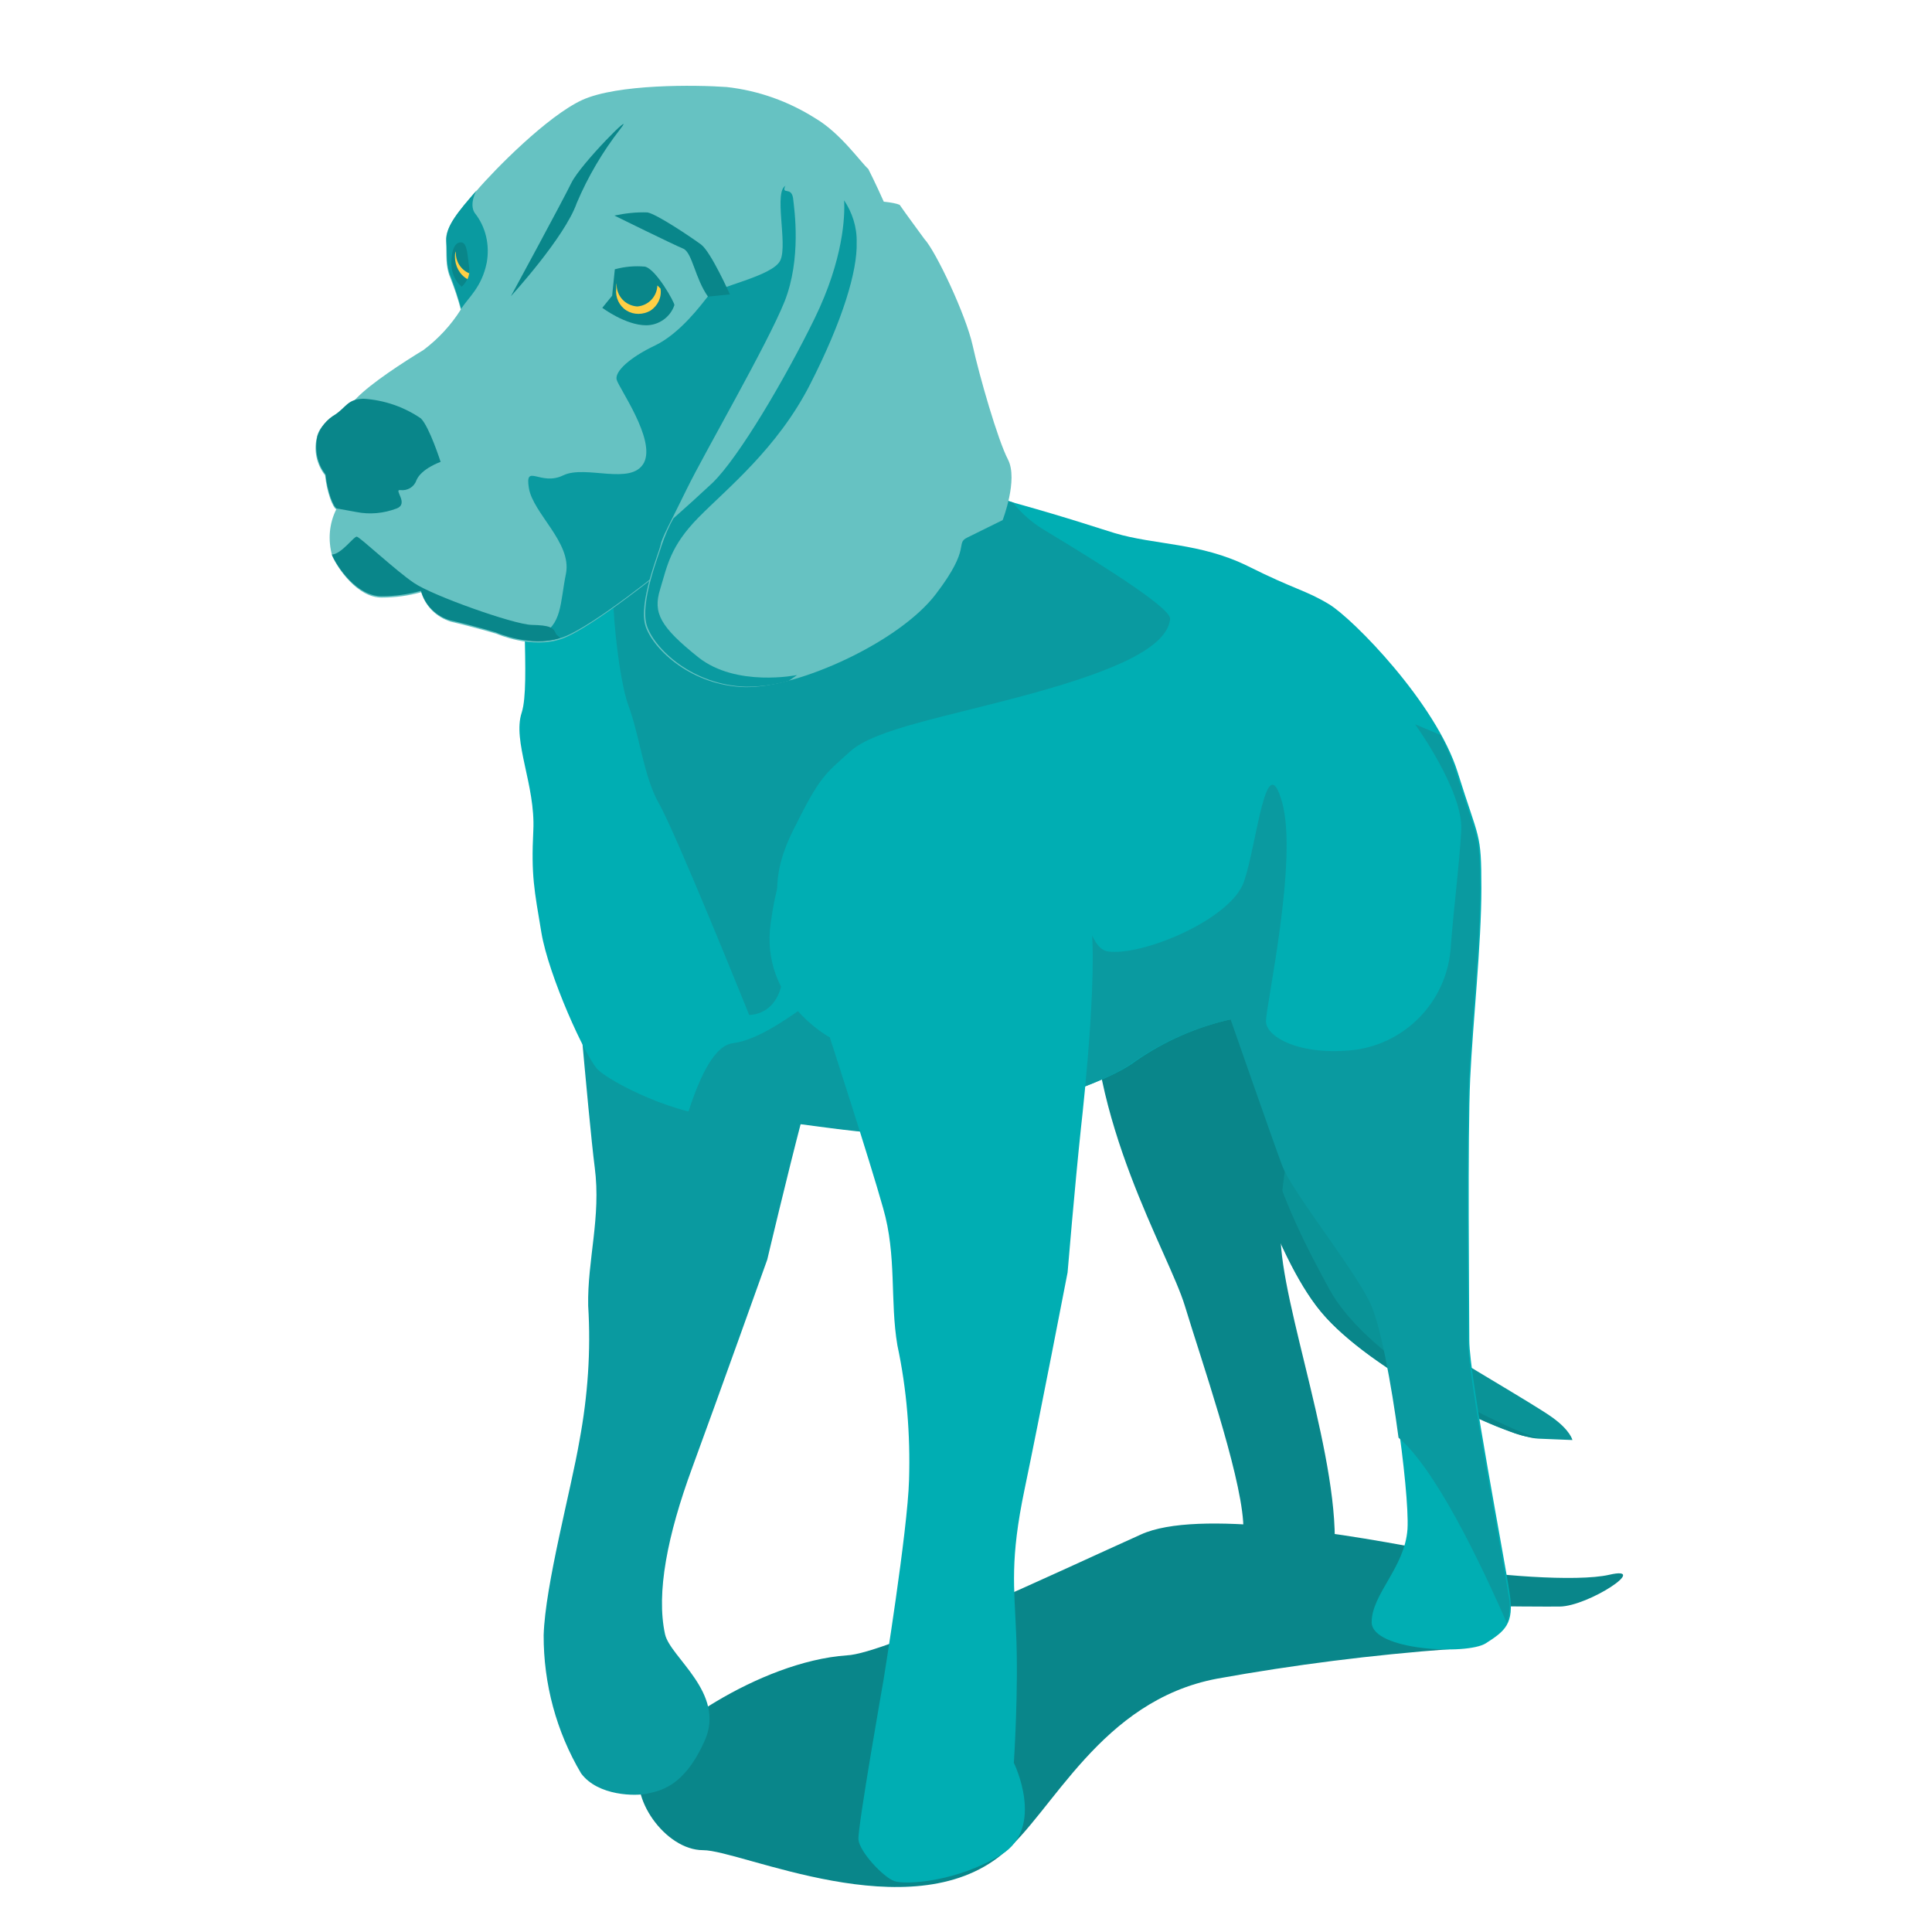 <?xml version="1.0" encoding="utf-8"?>
<!-- Generator: Adobe Illustrator 28.1.0, SVG Export Plug-In . SVG Version: 6.00 Build 0)  -->
<svg version="1.1" id="e7QgCdarVmu1" text-rendering="geometricPrecision" shape-rendering="geometricPrecision"
	 xmlns="http://www.w3.org/2000/svg" xmlns:xlink="http://www.w3.org/1999/xlink" x="0px" y="0px" viewBox="0 0 500 500"
	 style="enable-background:new 0 0 500 500;" xml:space="preserve">
<style type="text/css">
	.st0{fill:#09868A;}
	.st1{fill:#0A9397;}
	.st2{fill:#0A9AA0;}
	.st3{fill:#00AEB3;}
	.st4{fill:#66C2C2;}
	.st5{fill:#FFCF45;}
</style>
<g transform="matrix(1.159 0 0 1.159-1138.732-705.676)">
	<g>
		<path class="st0" d="M1237.3,951.5c12.5-5.7,45.9-0.2,68.3,4.3c9.2,1.9,6.9,20.7,0.8,21.3c-17.5,1.3-34.9,3.5-52.1,6.6
			c-26.1,4.9-36.7,29.9-48,39.2c-20.6,17-58.3-0.9-66.8-0.9c-8.5,0-16.8-12.1-13.7-18.9s26.1-23.2,45.8-24.6
			C1180.1,978.2,1219.7,959.4,1237.3,951.5L1237.3,951.5z"/>
	</g>
	<g transform="matrix(.79-.613 0.613 0.79-295.324 956.72)">
		<g transform="matrix(.657 0.754-.754 0.657 1106.49-643.116)">
			<path class="st0" d="M1317.8,948.8c1.1,0,7.4,1.1,10.5,1c10.6,0,30.1-2.3,36.8-5.3c8.7-3.9-3.2,7.8-9.5,9.1s-36,6.8-39,7.2
				s-4.8-1.7-5.6-4.2C1310.1,953.4,1312.6,948.9,1317.8,948.8L1317.8,948.8z"/>
		</g>
	</g>
	<g transform="matrix(.657 0.754-.754 0.657 1018.189-664.664)">
		<path class="st1" d="M1243.5,741.8c-2.1,1-3.7,3-4.2,5.3c-0.5,2.3,0,4.8,1.5,6.6c12.3,15.6,36.4,45.5,47.8,54.5
			c13.9,10.9,45.5,24.8,62.6,25.3s48-12.4,53.3-18l5.2-5.5c0,0-1.9-1.1-6.9,0.1c-5,1.2-24,7.8-33.8,10.5c-9.8,2.8-23.6,2-34.7-2.3
			c-11.1-4.3-27.4-13-37.9-23.5c-6.2-6.2-24.2-34.5-33.7-49.7c-3.5-5.5-10.5-7.6-16.4-4.7L1243.5,741.8z"/>
		<path class="st0" d="M1288.5,808.3L1288.5,808.3c-11.5-9.1-35.7-39.2-47.9-54.8c-1.4-1.8-2-4.2-1.5-6.5c0.5-2.3,2-4.2,4.1-5.2l0,0
			c12.6,16.7,40.4,52.9,53.3,63.9c17,14.7,36.3,19.6,52.2,23.1c15.9,3.5,42.8-5.9,55.6-13.2c-1.7,1.6-3.6,2.9-5.7,3.9
			c-11.1,6.1-33.8,14.4-47.6,14c-8-0.2-19.2-3.4-30.3-7.8c-1.5-0.6-2.9-1.2-4.4-1.9C1306.5,819.9,1297.1,814.7,1288.5,808.3
			L1288.5,808.3z"/>
	</g>
	<g>
		<path class="st0" d="M1226.5,827c-1.4,31.8,17,61.6,20.6,73.5s12.2,36.6,13,48.1c0.5,6.5-5,12.4-6,16.4c-0.5,3.4,1.6,6.7,4.9,7.8
			c7,1.8,17.8,3.4,20.9-12.4c3.8-19.2-9.7-54.6-11.3-72.8c-1.6-18.2,6.9-41.3,8.4-54.5C1278.5,819.9,1226.5,827,1226.5,827z"/>
		<g transform="matrix(.732-.681 0.681 0.732-250.842 1016.287)">
			<path class="st2" d="M1200.4,798.1c-10.4,15.4-54.1,45.9-58.6,48.7c-11.2,7.1-27.2,17.8-27.2,17.8s-29.5,15.3-43.9,22.6
				c-14.4,7.3-25,15-29.8,23.1c-2.7,4.6,1,18.8-9.6,23.4c-10.7,4.6-15.2,1.3-17.5,0c-2.3-1.3-8.5-7.1-7.8-13.4
				c2.3-10.6,7.5-20.4,14.9-28.3c7.9-8,26.6-19.6,35.5-26.4c8.1-6,15.5-12.9,21.9-20.7c6.8-7.6,15.6-12.5,22.1-21.6
				c6.5-9.1,35.3-45.8,35.3-45.8s15.8-18.8,26.7-16.8C1173.2,762.8,1200.4,798.1,1200.4,798.1L1200.4,798.1z"/>
		</g>
		<path class="st3" d="M1157.8,688.6c26.5,7.8,36.8,28.5,51.4,32.6c12.2,3.4,19.5,5.9,22.2,6.7c9,2.7,19.1,2.1,29.8,7.4
			c10.6,5.3,12.8,5.3,18.1,8.5c5.3,3.2,23.9,22.1,28.7,37.5c4.8,15.4,5.3,13.2,5.3,25.9c0,12.7-1.9,29.7-2.5,42.5
			c-0.6,12.7-0.2,50.5-0.2,58.5c0,8,8,49.4,9,56.4c1.1,6.9-1.1,8.5-5.3,11.2c-4.2,2.7-25.5,1.6-25.5-4.7s7.4-12.2,8-20.8
			c0.5-8.5-4.2-42.6-8-50.5c-3.7-8-17.5-24.9-19.7-30.8s-11.5-32.6-11.5-32.6c-7.7,1.7-15,4.9-21.5,9.4c-9,6.9-39.3,14.4-48.4,15.9
			c-9,1.6-30.8-3.4-42.5-3.4s-26.6-8-29.2-10.6c-2.7-2.7-11-21-12.6-30.6s-2.3-12.7-1.8-22.8c0.5-10.1-4.7-19.9-2.6-26.3
			s-0.9-29.4,1.8-36.8c1.4-4,2.9-9.4,5.1-15.7c2-5.9,4.5-11.6,7.6-17C1121.7,683.8,1135.9,682.2,1157.8,688.6L1157.8,688.6z"/>
		<path class="st2" d="M1122.8,766.3c-2.6-7-6.1-36.8-0.9-51.7l12.7-29.5c7.8-0.2,15.7,1,23.1,3.5c26.3,7.7,36.7,28.1,51,32.5
			c1.9,2.4,4.2,4.4,6.8,6c16.3,9.8,28.6,17.9,28.3,20c-0.7,6.2-11.6,11.3-30.8,16.6c-19.3,5.3-35.1,7.9-40.7,13
			c-5.7,5.2-6.6,5.3-12.7,17.6c-6.1,12.3-2.6,17.5-2.2,29.5c0.5,12-7.6,11.7-7.6,11.7s-16.6-41.2-20.2-47.3
			C1126.2,782.1,1125.4,773.3,1122.8,766.3L1122.8,766.3z"/>
		<path class="st2" d="M1146.2,841.8c11.3-1.4,29.1-20.5,41.8-26.2c12.8-5.7,26.9-16.3,30.5-23.4c3.5-7.1,3.8,27.9,11.3,29.1
			c7.6,1.2,27.6-7.1,30.5-15.6s4.9-30.5,8.5-17.7s-3.6,45.3-3.6,48.9s7.8,7.8,19.8,6.4c11.4-1.5,20.3-10.7,21.4-22.2
			c0.8-10.6,1.9-18.1,2.4-26.8c0.5-8.8-10.3-23.7-10.3-23.7s2.2,0.9,5.7,2.4c1.4,2.7,2.6,5.5,3.5,8.5c4.8,15.4,5.3,13.2,5.3,25.9
			c0,12.7-1.9,29.7-2.5,42.5c-0.6,12.7-0.2,50.5-0.2,58.5c0,8,8,49.4,9,56.4c0.5,2.1,0.4,4.4-0.3,6.5c-3.8-8.6-14.3-32.1-23.4-40.7
			c-0.3-0.2-0.5-0.5-0.8-0.7c-1.6-12.1-4.1-25.4-6.3-30c-3.8-8-17.5-24.9-19.7-30.8s-11.5-32.6-11.5-32.6c-7.7,1.7-15,4.9-21.5,9.4
			c-9,6.9-39.3,14.4-48.4,15.9s-30.8-3.4-42.5-3.4c-2.9,0-5.8-0.4-8.7-1.2C1138.9,848.9,1142.1,842.3,1146.2,841.8L1146.2,841.8z"/>
		<path class="st3" d="M1222.2,784.4c5.7,17.8,0.8,18.4,3.4,27.6c2.6,9.2-1.1,43.3-1.7,48.6c-1.4,13.2-3,32.4-3,32.4
			s-6.3,32.6-9.6,48.4c-3.3,15.8-2.3,21.8-1.9,32c0.6,12.4-0.5,29.1-0.5,29.1s7.1,14.4-2.8,20.5s-21.4,6.8-23.9,5.9
			c-2.5-0.9-7.8-6.6-8-9.3c-0.2-2.7,5.6-35.6,5.6-35.6s5.4-33.4,5.7-44.7c0.3-10.1-0.5-20.2-2.6-30c-1.7-10-0.1-20-3.2-30.7
			c-3-10.7-11.9-38.1-11.9-38.1s-15.6-8.3-13.2-25.5c2.4-17.2,6.4-16.6,14.8-23.9S1222.2,784.4,1222.2,784.4L1222.2,784.4z"/>
	</g>
	<g>
		<path class="st4" d="M1176.4,646.6c-1.7-1.5-6.2-8-11.8-11.3c-6-3.8-12.7-6.2-19.8-7c-7-0.5-24.4-0.7-32.3,2.9
			c-7.8,3.6-19.6,15.6-23.6,20.3c-4,4.6-7,8.1-6.8,11.3s-0.2,5.4,1,8.2c0.9,2.3,1.7,4.6,2.3,7c-2.2,3.5-5,6.5-8.3,9
			c-4.6,2.8-11.7,7.4-15,10.8c-3.2,3.4-8.1,5-8.8,8.6c-0.8,3-0.1,6.2,1.8,8.6c0.4,3.8,1.7,7.2,2.5,7.6c-1.6,3.2-1.9,6.9-0.9,10.4
			c1.2,2.8,5.7,9.4,11.1,9.3c3,0,5.9-0.4,8.8-1.2c0.9,3.2,3.4,5.6,6.6,6.6c5.2,1.2,10.2,2.7,10.2,2.7s7.9,3.5,14.6,1.1
			c6.7-2.4,23.4-16,23.4-16s68.2,0.4,63.9-22.7c-3.8-20.3-8.1-36-10.2-44.6C1183,659.5,1176.4,646.6,1176.4,646.6L1176.4,646.6z"/>
		<path class="st0" d="M1117,677.6l2.2-2.7l0.6-5.9c2.2-0.6,4.4-0.8,6.7-0.6c2.5,0.5,6.7,8.1,6.6,8.6c-0.9,2.7-3.5,4.5-6.3,4.5
			C1122.2,681.5,1117,677.6,1117,677.6L1117,677.6z"/>
		<path class="st2" d="M1088.5,656.4c2.5,3.1,3.4,7.2,2.7,11.1c-1.1,5.5-4.1,7.8-5.7,10.3c-0.7-2.4-1.4-4.7-2.3-7
			c-1.2-2.8-0.8-5-1-8.2c-0.2-3.2,2.7-6.6,6.8-11.3C1088.9,651.3,1087.2,654.4,1088.5,656.4z"/>
		<path class="st2" d="M1103,750.9c5.1-2.7,4.5-7.1,5.9-14c1.3-6.9-7.4-13.4-8.3-19.1c-0.9-5.6,2.6-0.3,7.7-2.8
			c5-2.4,15.2,2.4,18-2.8c2.7-5.2-5.7-16.8-6.1-18.6c-0.4-1.8,2.9-4.9,8.6-7.6c5.6-2.7,10.3-9.1,11.9-11.1c1.5-2,14.6-4.3,16.1-8
			c1.6-3.7-1.6-15.4,1.2-16.6l6,4.6l0.6,15.8l-21.4,41l-7.7,18.5l-4,5c0,0-16.6,13.6-23.4,16c-2.4,0.8-4.9,1-7.4,0.7
			C1101.6,751.6,1102.3,751.3,1103,750.9L1103,750.9z"/>
		<path class="st0" d="M1085.6,672.9c1.2-1.1,1.8-2.6,1.7-4.2c-0.4-2.6-0.4-5.5-1.7-5.7c-1.4-0.2-2.3,1.5-2.3,4.7
			C1083.3,669.7,1084.1,671.6,1085.6,672.9z"/>
		<path class="st0" d="M1057.4,701.4c2.5-1.7,2.7-3.4,6.3-3.5c4.6,0.3,9,1.8,12.8,4.4c1.9,1.9,4.4,9.7,4.4,9.7s-4.3,1.5-5.4,4.1
			c-0.5,1.5-2,2.4-3.6,2.2c-1.6-0.2,2,3-0.8,4.1c-2.9,1.1-6,1.4-9,0.8l-4.4-0.8c-0.8-0.4-2.1-3.8-2.5-7.6c-1.9-2.4-2.5-5.6-1.8-8.6
			C1054.1,704.2,1055.5,702.5,1057.4,701.4L1057.4,701.4z"/>
		<path class="st0" d="M1140.6,675.1c-2.9-4.1-3.5-9.8-5.5-10.7c-2-0.8-15.4-7.4-15.4-7.4c2.4-0.5,4.9-0.8,7.4-0.7
			c2.1,0.4,9.7,5.5,12,7.2c2.2,1.7,6.4,11.1,6.4,11.1L1140.6,675.1z"/>
		<path class="st0" d="M1096.6,675c0,0,12-13.1,14.7-20.8c2.5-5.9,5.8-11.5,9.7-16.5s-8.8,7.7-10.9,12S1096.6,675,1096.6,675z"/>
		<path class="st0" d="M1062.2,728.7c0.8,0.2,8.7,7.6,12.7,10.3c4,2.8,22.3,9.3,26.3,9.4c4,0.1,4.9,0.5,5.5,2.1l0.9,0.8
			c-6.7,2.2-14.3-1.2-14.3-1.2s-4.9-1.5-10.2-2.7c-3.2-0.9-5.7-3.4-6.6-6.6c-2.9,0.8-5.8,1.2-8.8,1.2c-5.5,0-9.9-6.5-11.1-9.3
			C1058.8,732.6,1061.5,728.6,1062.2,728.7L1062.2,728.7z"/>
		<path class="st5" d="M1130,673.3L1130,673.3l-0.7-0.7c-0.1,2.5-2,4.5-4.5,4.7c-2.7-0.2-4.7-2.4-4.6-5.1c0.1-2.7,0,0,0-0.1
			c-0.1,0.4-0.1,0.8-0.1,1.3c-0.2,1.9,0.7,3.8,2.3,4.8c1.6,1,3.7,1,5.4,0C1129.4,677.1,1130.3,675.3,1130,673.3L1130,673.3z"/>
		<path class="st5" d="M1084.1,666.2c0,2,1,4,2.8,5c0.2-0.4,0.3-0.9,0.4-1.3c-1.9-0.8-3.1-2.7-3-4.8V665
			C1084.1,665.4,1084.1,665.8,1084.1,666.2z"/>
		<g>
			<path class="st4" d="M1183.4,654.6c-2.9-1.2-12.7-1-12.7-1s-5-5.3-8.3-5.9c-2-0.3-3.9,0.9-4.6,2.8s1.4,0,1.8,2.6
				c0.3,2.6,1.9,13.5-1.9,23.1c-3.8,9.5-18,34-21.8,41.8c-3.8,7.8-5.6,10.9-5.9,12.6c-0.3,1.6-5.1,13-3.3,18.2s10.3,13.2,22.2,13.5
				c11.9,0.2,34.5-10.1,42.6-20.8c8.1-10.6,4.2-11.2,7-12.6s7.9-3.9,7.9-3.9s3.5-9,1.2-13.5c-2.3-4.4-6.4-18.7-7.9-25.5
				s-8.2-21-10.8-23.8C1187.1,659.7,1185.2,657.2,1183.4,654.6L1183.4,654.6z"/>
			<path class="st2" d="M1173.8,663c0.2,6.3-3.1,17.4-10.4,31.7s-18.5,23.2-24.9,29.7c-6.4,6.5-7,10.9-8.6,16.1s0,8.3,8.5,15.1
				c8.5,6.8,22.1,4,22.1,4s-0.7,0.5-1.9,1.3c-3.1,0.9-6.3,1.3-9.4,1.3c-11.9-0.3-20.4-8.3-22.2-13.5s2.9-16.6,3.3-18.2
				c0.7-2,1.5-4,2.6-5.9c2.5-2.2,5.7-5.1,8.7-7.9c5.9-5.7,16.3-23.4,22.8-36.7s6.8-23,6.6-26.4
				C1172.8,656.3,1173.9,659.6,1173.8,663L1173.8,663z"/>
		</g>
	</g>
</g>
</svg>
